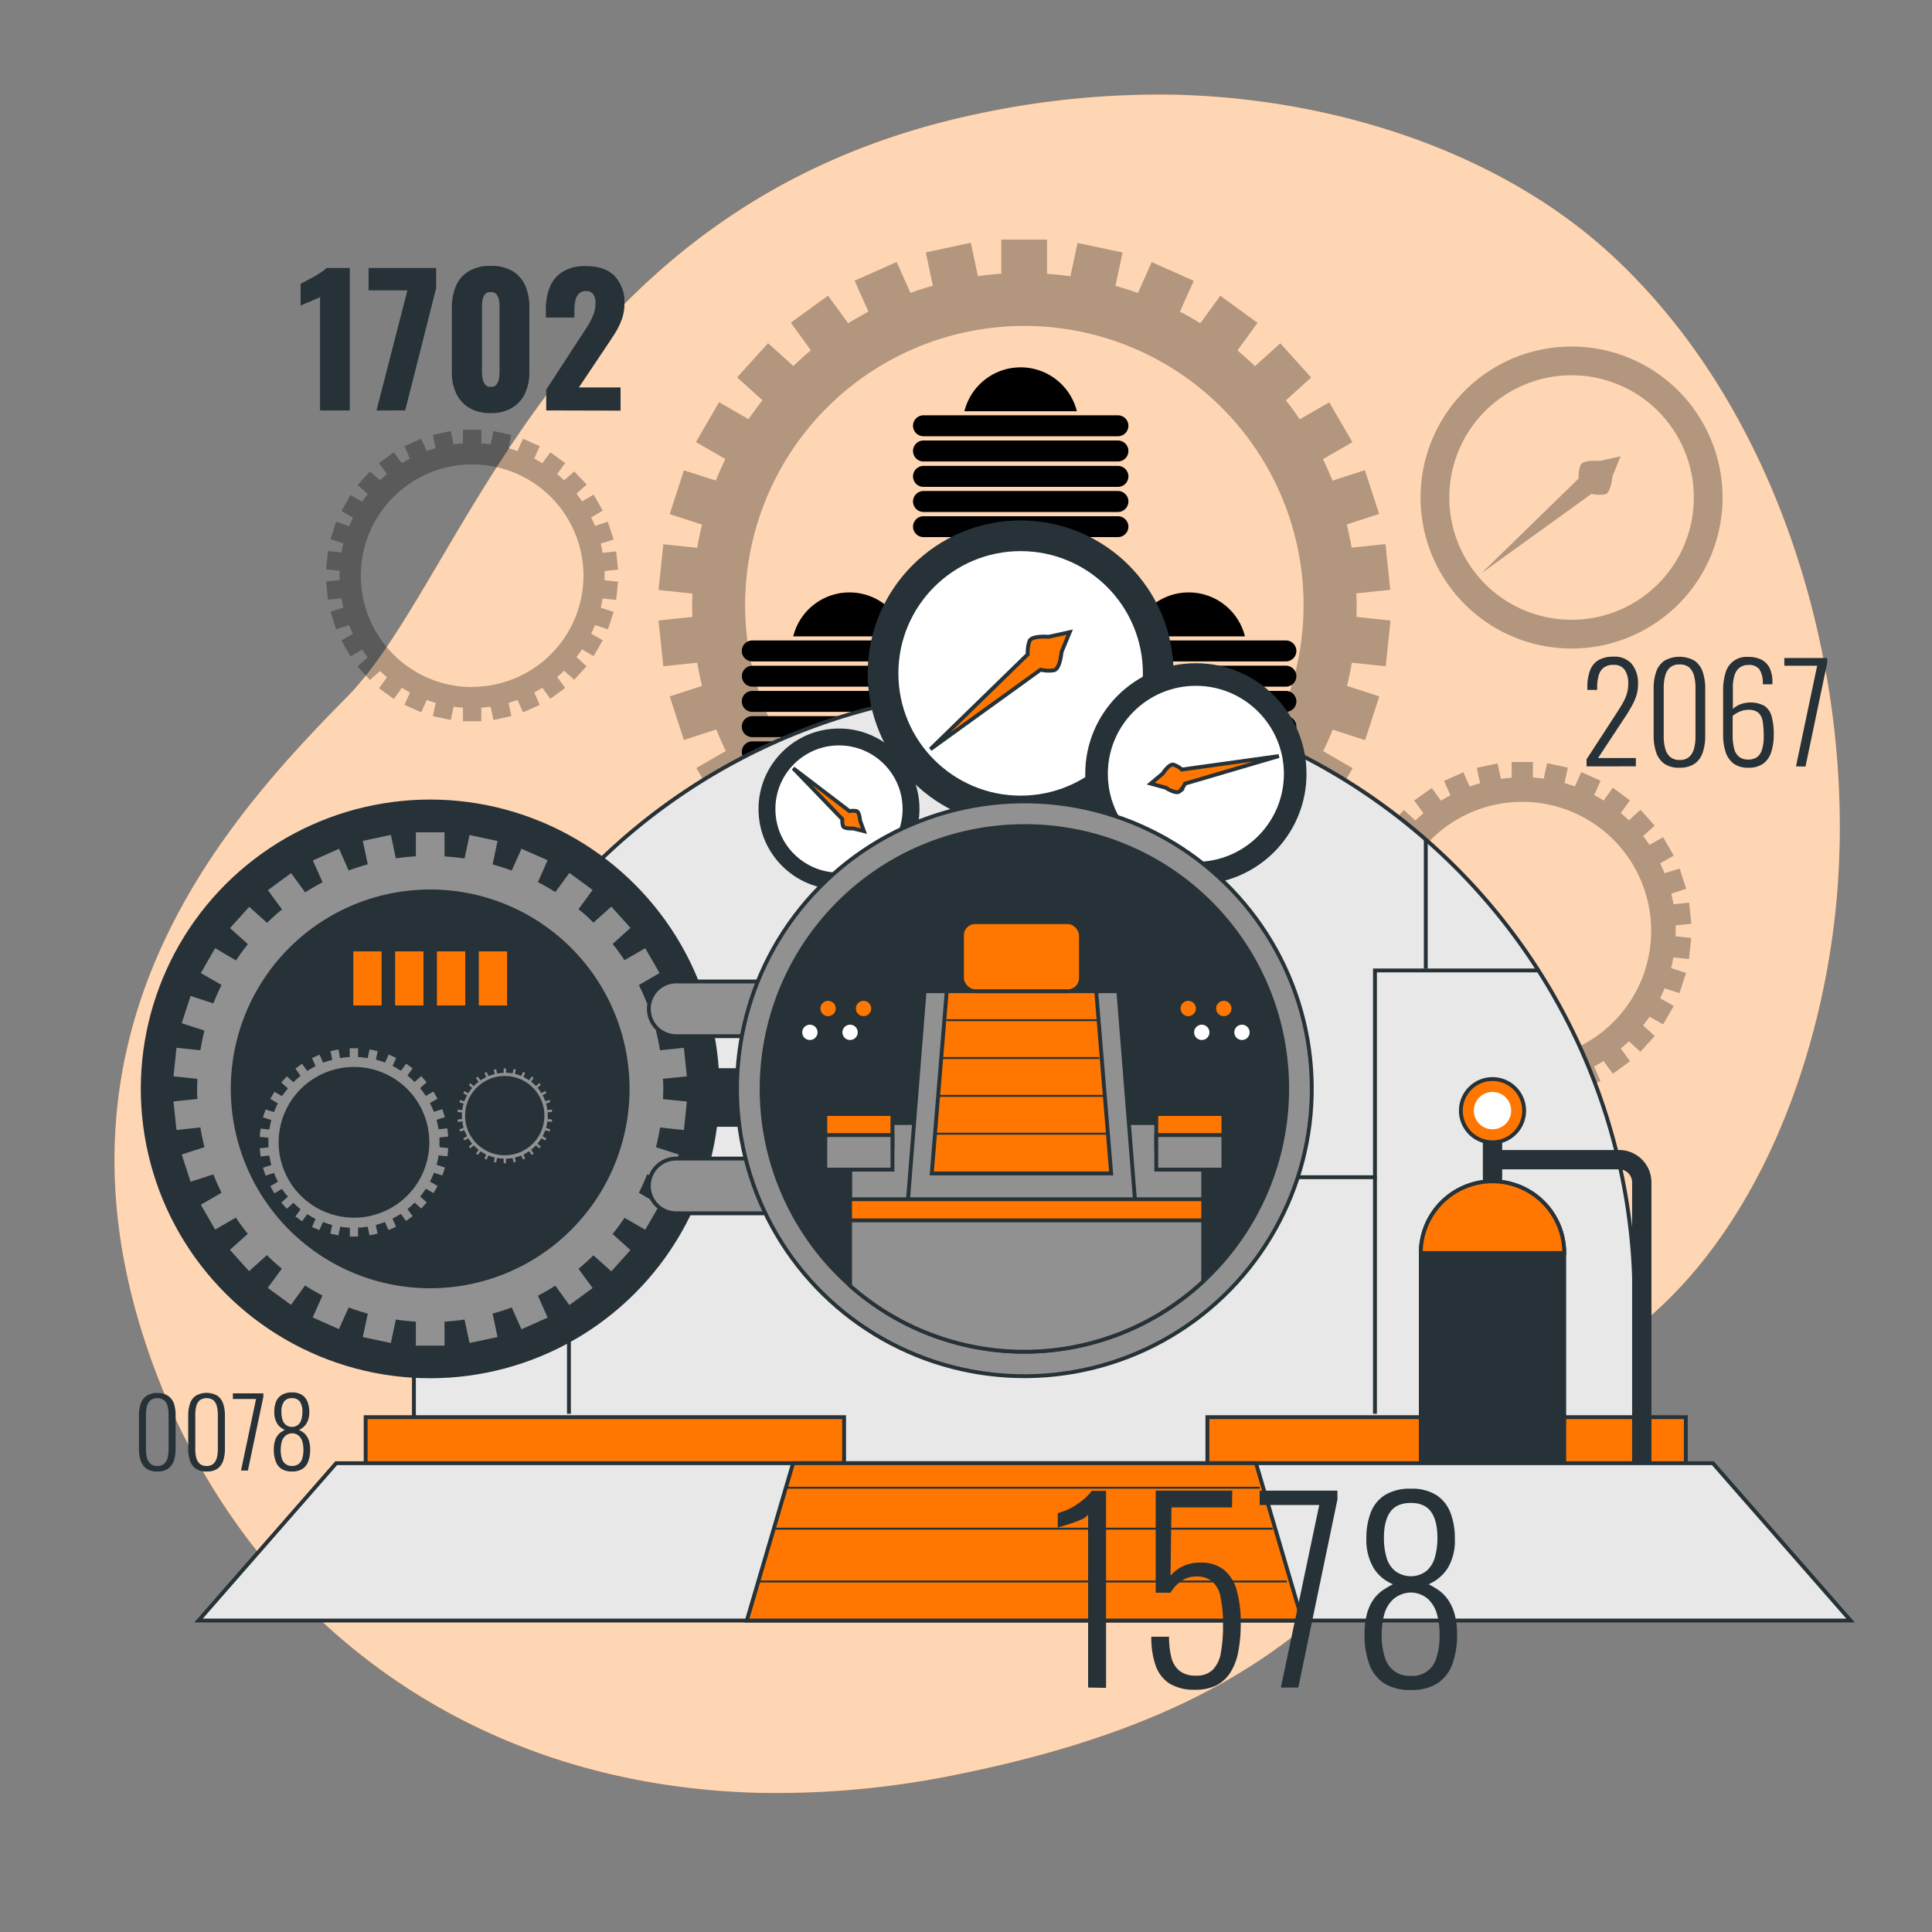<svg xmlns="http://www.w3.org/2000/svg" viewBox="0 0 500 500"><rect x="0" y="0" width="500" height="500" fill="#808080" stroke="none"/><g id="freepik--background-simple--inject-3"><path d="M474.73,238.37c-4.93,41.8-24,90.4-62.14,112.73C355,384.84,359.82,436.74,247.4,459.3A231.3,231.3,0,0,1,197.55,464a192.77,192.77,0,0,1-24.46-2c-71.45-10.44-119.53-60.1-137.17-120C12.7,263.12,59.06,211.5,89.78,180.4s53.23-128,163.57-151a223.75,223.75,0,0,1,51.23-4.87c39.26,1,82.08,13.85,111.71,40.76q3.33,3,6.49,6.28C464,113.79,481.47,181.38,474.73,238.37Z" style="fill:#FF7700"></path><path d="M474.73,238.37c-4.93,41.8-24,90.4-62.14,112.73C355,384.84,359.82,436.74,247.4,459.3A231.3,231.3,0,0,1,197.55,464a192.77,192.77,0,0,1-24.46-2c-71.45-10.44-119.53-60.1-137.17-120C12.7,263.12,59.06,211.5,89.78,180.4s53.23-128,163.57-151a223.75,223.75,0,0,1,51.23-4.87c39.26,1,82.08,13.85,111.71,40.76q3.33,3,6.49,6.28C464,113.79,481.47,181.38,474.73,238.37Z" style="fill:#fff;opacity:0.7"></path></g><g id="freepik--Gears--inject-3"><path d="M351.1,156.62c0-1-.05-2-.08-3.05l8.78-.92-1.24-11.84-8.77.92c-.36-2-.76-4-1.25-6l8.37-2.72-3.68-11.33-8.38,2.72q-1.14-2.84-2.47-5.57l7.62-4.4-6-10.31-7.62,4.4c-1.13-1.69-2.35-3.32-3.6-4.91l6.56-5.91-8-8.85-6.56,5.91c-1.46-1.41-3-2.78-4.52-4.08l5.19-7.14-9.64-7-5.18,7.13c-1.72-1.07-3.47-2.1-5.27-3l3.58-8-10.88-4.84-3.57,8c-1.9-.7-3.85-1.3-5.81-1.86l1.84-8.62-11.65-2.48-1.84,8.63q-3-.42-6.05-.63V62H259.14v8.83q-3.06.21-6.06.63l-1.83-8.63L239.6,65.32l1.83,8.62c-2,.56-3.9,1.16-5.8,1.86l-3.58-8-10.88,4.84,3.58,8c-1.79,1-3.55,2-5.27,3l-5.18-7.13-9.63,7,5.18,7.14c-1.56,1.3-3.06,2.67-4.52,4.08l-6.56-5.91-8,8.85,6.56,5.91c-1.25,1.59-2.46,3.22-3.6,4.91l-7.62-4.4-6,10.31,7.62,4.4c-.89,1.82-1.7,3.68-2.47,5.57L177,121.72l-3.68,11.33,8.37,2.72c-.49,2-.9,3.95-1.25,6l-8.77-.92-1.25,11.84,8.78.92c0,1-.07,2-.07,3.05s0,2,.07,3l-8.78.93,1.25,11.84,8.77-.92c.35,2,.76,4,1.25,6l-8.37,2.72L177,191.51l8.37-2.72c.77,1.89,1.58,3.75,2.47,5.57l-7.62,4.4,6,10.32,7.62-4.4c1.14,1.68,2.35,3.31,3.6,4.91l-6.56,5.91,8,8.85,6.56-5.91c1.46,1.41,3,2.77,4.52,4.08l-5.18,7.13,9.63,7,5.18-7.13q2.58,1.62,5.27,3.06l-3.58,8,10.88,4.85,3.58-8c1.9.69,3.84,1.3,5.8,1.86l-1.83,8.62,11.65,2.47,1.83-8.62c2,.28,4,.48,6.06.62v8.83h11.91v-8.83c2-.14,4.06-.34,6.05-.62l1.84,8.62,11.65-2.47-1.84-8.62c2-.56,3.91-1.17,5.81-1.86l3.57,8L309,240.62l-3.58-8c1.8-1,3.55-2,5.27-3.06l5.18,7.13,9.64-7-5.19-7.13c1.56-1.31,3.06-2.67,4.52-4.08l6.56,5.91,8-8.85-6.56-5.91c1.25-1.6,2.47-3.23,3.6-4.91l7.62,4.4,6-10.32-7.62-4.4q1.33-2.73,2.47-5.57l8.38,2.72,3.68-11.32-8.37-2.72c.49-2,.89-3.95,1.25-6l8.77.92,1.24-11.84-8.78-.93C351.05,158.65,351.1,157.64,351.1,156.62Zm-86,72.25a72.26,72.26,0,1,1,72.26-72.25A72.25,72.25,0,0,1,265.09,228.87Z" style="opacity:0.3"></path><path d="M433.67,240.9c0-.47,0-.93,0-1.4l4.06-.43-.58-5.47-4.05.43q-.24-1.4-.57-2.76l3.86-1.25-1.7-5.23L430.78,226c-.35-.87-.73-1.73-1.14-2.57l3.52-2-2.75-4.77-3.52,2c-.52-.78-1.08-1.54-1.66-2.27l3-2.73-3.68-4.09-3,2.73c-.68-.65-1.37-1.28-2.09-1.89l2.39-3.29-4.45-3.24-2.39,3.3c-.79-.5-1.61-1-2.44-1.41l1.66-3.72-5-2.24-1.65,3.71c-.88-.32-1.77-.6-2.68-.86l.85-4-5.38-1.14-.85,4c-.92-.13-1.86-.22-2.8-.29V197.2h-5.5v4.08c-.94.07-1.87.16-2.8.29l-.84-4-5.38,1.14.84,4c-.9.26-1.8.54-2.68.86l-1.65-3.71-5,2.24,1.66,3.72c-.83.44-1.64.91-2.44,1.41l-2.39-3.3L366,207.17l2.39,3.29c-.71.61-1.41,1.24-2.08,1.89l-3-2.73-3.68,4.09,3,2.73c-.58.73-1.14,1.49-1.67,2.27l-3.52-2-2.75,4.77,3.52,2c-.41.84-.79,1.7-1.14,2.57l-3.87-1.25-1.7,5.23,3.87,1.25c-.23.91-.42,1.83-.58,2.76l-4.05-.43-.58,5.47,4.06.43c0,.47,0,.93,0,1.4s0,.94,0,1.41l-4.06.43.58,5.47,4.05-.43c.16.93.35,1.85.58,2.76l-3.87,1.25,1.7,5.23,3.87-1.25c.35.87.73,1.73,1.14,2.57l-3.52,2,2.75,4.77,3.52-2c.53.78,1.09,1.54,1.67,2.27l-3,2.73,3.68,4.09,3-2.73c.67.65,1.37,1.28,2.08,1.89L366,274.64l4.45,3.24,2.39-3.3c.8.5,1.61,1,2.44,1.41l-1.66,3.72,5,2.24,1.65-3.71c.88.32,1.78.6,2.68.86l-.84,4,5.38,1.14.84-4c.93.13,1.86.22,2.8.29v4.08h5.5v-4.08c.94-.07,1.88-.16,2.8-.29l.85,4,5.38-1.14-.85-4c.91-.26,1.8-.54,2.68-.86L409.2,282l5-2.24L412.57,276c.83-.44,1.65-.91,2.44-1.41l2.39,3.3,4.45-3.24-2.39-3.29c.72-.61,1.41-1.24,2.09-1.89l3,2.73,3.68-4.09-3-2.73c.58-.73,1.14-1.49,1.66-2.27l3.52,2,2.75-4.77-3.52-2c.41-.84.79-1.7,1.14-2.57l3.87,1.25,1.7-5.23-3.86-1.25q.33-1.36.57-2.76l4.05.43.58-5.47-4.06-.43C433.65,241.84,433.67,241.38,433.67,240.9Zm-39.73,33.38a33.38,33.38,0,1,1,33.38-33.38A33.38,33.38,0,0,1,393.94,274.28Z" style="opacity:0.3"></path><path d="M156.46,149c0-.4,0-.81,0-1.21l3.5-.37-.5-4.72-3.5.37c-.14-.8-.3-1.6-.49-2.38l3.33-1.08L157.31,135,154,136.13c-.31-.75-.63-1.5-1-2.22l3-1.76L153.65,128l-3,1.76c-.46-.67-.94-1.32-1.44-2l2.62-2.36L148.61,122,146,124.31c-.59-.56-1.19-1.11-1.81-1.63l2.07-2.84-3.84-2.79-2.07,2.84c-.68-.43-1.38-.83-2.1-1.21l1.43-3.21-4.34-1.93-1.42,3.2c-.76-.28-1.53-.52-2.31-.74l.73-3.44-4.65-1L127,115c-.79-.11-1.6-.19-2.41-.25v-3.52H119.8v3.52c-.81.06-1.62.14-2.41.25l-.74-3.44-4.64,1,.73,3.44c-.78.22-1.55.46-2.31.74l-1.43-3.2-4.33,1.93,1.42,3.21c-.71.38-1.41.78-2.1,1.21l-2.06-2.84-3.84,2.79,2.06,2.84c-.62.52-1.22,1.07-1.8,1.63L95.74,122l-3.18,3.52,2.62,2.36c-.5.64-1,1.29-1.44,2l-3-1.76-2.37,4.11,3,1.76c-.35.72-.68,1.47-1,2.22L87,135l-1.47,4.52,3.34,1.08c-.19.78-.36,1.58-.5,2.38l-3.49-.37-.5,4.72,3.5.37c0,.4,0,.81,0,1.21s0,.81,0,1.22l-3.5.37.5,4.72,3.49-.37c.14.8.31,1.6.5,2.38l-3.34,1.08L87,162.87l3.34-1.09c.3.75.63,1.5,1,2.22l-3,1.76,2.37,4.11,3-1.76c.45.67.94,1.32,1.44,2l-2.62,2.36L95.74,176l2.61-2.35c.58.56,1.18,1.1,1.8,1.63l-2.06,2.84,3.84,2.79L104,178c.69.43,1.39.83,2.1,1.21l-1.42,3.21,4.33,1.93,1.43-3.2c.76.28,1.53.52,2.31.74l-.73,3.44,4.64,1,.74-3.44c.79.11,1.6.19,2.41.25v3.52h4.75v-3.52c.81-.06,1.62-.14,2.41-.25l.73,3.44,4.65-1-.73-3.44c.78-.22,1.55-.46,2.31-.74l1.42,3.2,4.34-1.93-1.43-3.21c.72-.38,1.42-.78,2.1-1.21l2.07,2.84,3.84-2.79-2.07-2.84c.62-.53,1.22-1.07,1.81-1.63l2.61,2.35,3.18-3.52-2.62-2.36c.5-.64,1-1.29,1.44-2l3,1.76,2.37-4.11L153,164c.36-.72.68-1.47,1-2.22l3.34,1.09,1.46-4.52-3.33-1.08c.19-.78.35-1.58.49-2.38l3.5.37.5-4.72-3.5-.37C156.44,149.76,156.46,149.36,156.46,149Zm-34.29,28.81A28.81,28.81,0,1,1,151,149,28.81,28.81,0,0,1,122.17,177.76Z" style="opacity:0.3"></path></g><g id="freepik--Clock--inject-3"><path d="M406.72,89.68a39.08,39.08,0,1,0,39.08,39.08A39.08,39.08,0,0,0,406.72,89.68Zm0,70.72a31.64,31.64,0,1,1,31.64-31.64A31.63,31.63,0,0,1,406.72,160.4Z" style="opacity:0.3"></path><path d="M417.3,123.25l2.12-5.16-5.45,1.2s-4.31-.38-4.94,1.07a8.6,8.6,0,0,0-.47,3.47l-25.2,24.55,28.53-20.58a8.68,8.68,0,0,0,3.5.13C416.93,127.57,417.3,123.25,417.3,123.25Z" style="opacity:0.3"></path></g><g id="freepik--time-machine--inject-3"><path d="M289.29,139H239a2.72,2.72,0,0,1-2.71-2.71h0A2.72,2.72,0,0,1,239,133.6h50.31a2.72,2.72,0,0,1,2.72,2.72h0A2.72,2.72,0,0,1,289.29,139Z"></path><path d="M289.29,132.5H239a2.72,2.72,0,0,1-2.71-2.72h0a2.72,2.72,0,0,1,2.71-2.71h50.31a2.72,2.72,0,0,1,2.72,2.71h0A2.72,2.72,0,0,1,289.29,132.5Z"></path><path d="M289.29,126H239a2.71,2.71,0,0,1-2.71-2.71h0a2.71,2.71,0,0,1,2.71-2.71h50.31a2.71,2.71,0,0,1,2.72,2.71h0A2.71,2.71,0,0,1,289.29,126Z"></path><path d="M289.29,119.43H239a2.71,2.71,0,0,1-2.71-2.71h0A2.71,2.71,0,0,1,239,114h50.31a2.71,2.71,0,0,1,2.72,2.71h0A2.71,2.71,0,0,1,289.29,119.43Z"></path><path d="M289.29,112.9H239a2.71,2.71,0,0,1-2.71-2.71h0a2.71,2.71,0,0,1,2.71-2.71h50.31a2.71,2.71,0,0,1,2.72,2.71h0A2.71,2.71,0,0,1,289.29,112.9Z"></path><path d="M278.69,106.42a15,15,0,0,0-29.1,0Z"></path><path d="M245,197.3H194.69a2.71,2.71,0,0,1-2.71-2.71h0a2.71,2.71,0,0,1,2.71-2.72H245a2.71,2.71,0,0,1,2.71,2.72h0A2.71,2.71,0,0,1,245,197.3Z"></path><path d="M245,190.77H194.69a2.71,2.71,0,0,1-2.71-2.72h0a2.71,2.71,0,0,1,2.71-2.71H245a2.71,2.71,0,0,1,2.71,2.71h0A2.71,2.71,0,0,1,245,190.77Z"></path><path d="M245,184.23H194.69a2.71,2.71,0,0,1-2.71-2.71h0a2.71,2.71,0,0,1,2.71-2.71H245a2.71,2.71,0,0,1,2.71,2.71h0A2.71,2.71,0,0,1,245,184.23Z"></path><path d="M245,177.7H194.69A2.71,2.71,0,0,1,192,175h0a2.71,2.71,0,0,1,2.71-2.71H245a2.71,2.71,0,0,1,2.71,2.71h0A2.71,2.71,0,0,1,245,177.7Z"></path><path d="M245,171.17H194.69a2.71,2.71,0,0,1-2.71-2.71h0a2.71,2.71,0,0,1,2.71-2.71H245a2.71,2.71,0,0,1,2.71,2.71h0A2.71,2.71,0,0,1,245,171.17Z"></path><path d="M234.4,164.69a15,15,0,0,0-29.11,0Z"></path><path d="M332.79,197.3H282.48a2.71,2.71,0,0,1-2.71-2.71h0a2.71,2.71,0,0,1,2.71-2.72h50.31a2.71,2.71,0,0,1,2.71,2.72h0A2.71,2.71,0,0,1,332.79,197.3Z"></path><path d="M332.79,190.77H282.48a2.71,2.71,0,0,1-2.71-2.72h0a2.71,2.71,0,0,1,2.71-2.71h50.31a2.71,2.71,0,0,1,2.71,2.71h0A2.71,2.71,0,0,1,332.79,190.77Z"></path><path d="M332.79,184.23H282.48a2.71,2.71,0,0,1-2.71-2.71h0a2.71,2.71,0,0,1,2.71-2.71h50.31a2.71,2.71,0,0,1,2.71,2.71h0A2.71,2.71,0,0,1,332.79,184.23Z"></path><path d="M332.79,177.7H282.48a2.71,2.71,0,0,1-2.71-2.71h0a2.71,2.71,0,0,1,2.71-2.71h50.31A2.71,2.71,0,0,1,335.5,175h0A2.71,2.71,0,0,1,332.79,177.7Z"></path><path d="M332.79,171.17H282.48a2.71,2.71,0,0,1-2.71-2.71h0a2.71,2.71,0,0,1,2.71-2.71h50.31a2.71,2.71,0,0,1,2.71,2.71h0A2.71,2.71,0,0,1,332.79,171.17Z"></path><path d="M322.19,164.69a15,15,0,0,0-29.11,0Z"></path><path d="M423,384.8V336.19A157.94,157.94,0,0,0,265.06,178.26h0A157.94,157.94,0,0,0,107.12,336.19V384.8Z" style="fill:#e8e8e8;stroke:#263238;stroke-miterlimit:10"></path><polyline points="398.01 251.15 355.84 251.15 355.84 365.88" style="fill:none;stroke:#263238;stroke-miterlimit:10"></polyline><line x1="356.29" y1="304.66" x2="107.12" y2="304.66" style="fill:none;stroke:#263238;stroke-miterlimit:10"></line><line x1="147.24" y1="305.12" x2="147.24" y2="365.88" style="fill:none;stroke:#263238;stroke-miterlimit:10"></line><line x1="368.99" y1="250.69" x2="368.99" y2="217.14" style="fill:none;stroke:#263238;stroke-miterlimit:10"></line><circle cx="264.14" cy="174.27" r="39.08" style="fill:#263238;stroke:#263238;stroke-miterlimit:10"></circle><circle cx="264.14" cy="174.27" r="31.64" style="fill:#fff"></circle><path d="M274.72,168.76l2.12-5.16-5.45,1.2s-4.31-.38-4.94,1.07a8.6,8.6,0,0,0-.47,3.47l-25.2,24.56,28.53-20.59a8.77,8.77,0,0,0,3.5.14C274.35,173.08,274.72,168.76,274.72,168.76Z" style="fill:#FF7700;stroke:#263238;stroke-miterlimit:10"></path><circle cx="309.49" cy="200.27" r="28.13" style="fill:#263238;stroke:#263238;stroke-miterlimit:10"></circle><circle cx="309.49" cy="200.27" r="22.78" style="fill:#fff"></circle><path d="M300.9,200.21l-3.09,2.58,3.87,1.07s2.62,1.69,3.51,1a6.2,6.2,0,0,0,1.47-2.05l24.3-7.14-25.09,3.49a6.21,6.21,0,0,0-2.18-1.26C302.59,197.6,300.9,200.21,300.9,200.21Z" style="fill:#FF7700;stroke:#263238;stroke-miterlimit:10"></path><circle cx="217.13" cy="209.37" r="20.33" style="fill:#263238;stroke:#263238;stroke-miterlimit:10"></circle><circle cx="217.13" cy="209.37" r="16.46" style="fill:#fff"></circle><path d="M220.77,214.4l2.82.7-1-2.72s-.14-2.24-.93-2.46a4.47,4.47,0,0,0-1.82,0l-14.56-11.1L218,212a4.62,4.62,0,0,0,.19,1.82C218.52,214.54,220.77,214.4,220.77,214.4Z" style="fill:#FF7700;stroke:#263238;stroke-miterlimit:10"></path><rect x="94.63" y="366.76" width="123.82" height="13.41" style="fill:#FF7700;stroke:#263238;stroke-miterlimit:10"></rect><rect x="312.47" y="366.76" width="123.82" height="13.41" style="fill:#FF7700;stroke:#263238;stroke-miterlimit:10"></rect><line x1="386.26" y1="311.65" x2="386.26" y2="287.44" style="fill:none;stroke:#263238;stroke-miterlimit:10;stroke-width:5px"></line><path d="M387.92,300.12H419a5.88,5.88,0,0,1,5.89,5.89v72.54" style="fill:none;stroke:#263238;stroke-miterlimit:10;stroke-width:5px"></path><circle cx="386.26" cy="287.44" r="8.19" transform="translate(-90.12 357.32) rotate(-45)" style="fill:#FF7700;stroke:#263238;stroke-miterlimit:10"></circle><path d="M391.09,287.44a4.83,4.83,0,1,0-4.83,4.82A4.83,4.83,0,0,0,391.09,287.44Z" style="fill:#fff"></path><path d="M386.26,305.73h0a18.56,18.56,0,0,1,18.56,18.56v54.08a0,0,0,0,1,0,0H367.7a0,0,0,0,1,0,0V324.3A18.56,18.56,0,0,1,386.26,305.73Z" style="fill:#263238;stroke:#263238;stroke-miterlimit:10"></path><path d="M404.83,324.27a18.57,18.57,0,0,0-18.57-18.54h0a18.56,18.56,0,0,0-18.56,18.54Z" style="fill:#FF7700;stroke:#263238;stroke-miterlimit:10"></path><polygon points="478.92 419.39 51.38 419.39 87.01 378.67 443.29 378.67 478.92 419.39" style="fill:#e8e8e8;stroke:#263238;stroke-miterlimit:10"></polygon><polygon points="337.02 419.39 193.28 419.39 205.25 378.67 325.05 378.67 337.02 419.39" style="fill:#FF7700;stroke:#263238;stroke-miterlimit:10"></polygon><line x1="203.56" y1="385.02" x2="326.04" y2="385.02" style="fill:none;stroke:#263238;stroke-miterlimit:10;stroke-width:0.5px"></line><line x1="200.22" y1="395.62" x2="329.38" y2="395.62" style="fill:none;stroke:#263238;stroke-miterlimit:10;stroke-width:0.5px"></line><line x1="196.55" y1="409.29" x2="333.05" y2="409.29" style="fill:none;stroke:#263238;stroke-miterlimit:10;stroke-width:0.5px"></line><circle cx="111.33" cy="281.8" r="74.38" transform="translate(-44.13 21.73) rotate(-9.31)" style="fill:#263238;stroke:#263238;stroke-miterlimit:10"></circle><path d="M172.16,281.8c0-.72,0-1.43-.06-2.15l6.21-.65-.88-8.38-6.2.65c-.25-1.42-.54-2.83-.88-4.21l5.92-1.93-2.61-8-5.92,1.93c-.54-1.34-1.12-2.65-1.75-3.94l5.39-3.11-4.21-7.3-5.39,3.12c-.8-1.2-1.66-2.35-2.55-3.48l4.64-4.18-5.63-6.25-4.64,4.17c-1-1-2.1-2-3.2-2.88l3.67-5-6.82-5-3.66,5c-1.22-.76-2.46-1.48-3.73-2.16l2.53-5.68L134.7,219l-2.53,5.68c-1.34-.49-2.72-.92-4.1-1.32l1.29-6.09-8.23-1.76-1.3,6.1c-1.41-.19-2.84-.34-4.29-.44V214.9h-8.42v6.24c-1.44.1-2.87.25-4.28.44l-1.3-6.1-8.24,1.76,1.3,6.09c-1.39.4-2.76.83-4.1,1.32L88,219l-7.7,3.43,2.54,5.68c-1.27.68-2.52,1.4-3.73,2.16l-3.67-5-6.81,5,3.67,5c-1.1.92-2.17,1.89-3.2,2.88l-4.64-4.17-5.63,6.25,4.64,4.18c-.89,1.13-1.75,2.28-2.55,3.48L55.5,244.7,51.29,252l5.39,3.11c-.63,1.29-1.21,2.6-1.75,3.94L49,257.12l-2.6,8,5.92,1.93c-.34,1.38-.63,2.79-.88,4.21l-6.21-.65L44.35,279l6.21.65c0,.72-.05,1.43-.05,2.15s0,1.44.05,2.16l-6.21.65.88,8.38,6.21-.66c.25,1.43.54,2.83.88,4.22l-5.92,1.92,2.6,8,5.93-1.92c.54,1.34,1.12,2.65,1.75,3.94l-5.39,3.11,4.21,7.29,5.39-3.11c.8,1.19,1.66,2.35,2.55,3.48l-4.64,4.17,5.63,6.26,4.64-4.18c1,1,2.1,2,3.2,2.89l-3.67,5,6.81,5,3.67-5.05c1.21.76,2.46,1.49,3.73,2.16l-2.54,5.69,7.7,3.43L90.5,339c1.34.49,2.71.92,4.1,1.32l-1.3,6.09,8.24,1.75,1.3-6.1c1.41.2,2.84.35,4.28.45v6.24h8.42v-6.24q2.17-.15,4.29-.45l1.3,6.1,8.23-1.75-1.29-6.09c1.38-.4,2.76-.83,4.1-1.32l2.53,5.68,7.69-3.43-2.53-5.69c1.27-.67,2.51-1.4,3.73-2.16l3.66,5.05,6.82-5-3.67-5c1.1-.92,2.16-1.89,3.2-2.89l4.64,4.18,5.63-6.26-4.64-4.17c.89-1.13,1.75-2.29,2.55-3.48l5.39,3.11,4.21-7.29L166,308.5c.63-1.29,1.21-2.6,1.75-3.94l5.92,1.92,2.61-8-5.92-1.92c.34-1.39.63-2.79.88-4.22l6.2.66.88-8.38L172.1,284C172.13,283.24,172.16,282.53,172.16,281.8Zm-60.83,51.1a51.1,51.1,0,1,1,51.1-51.1A51.1,51.1,0,0,1,111.33,332.9Z" style="fill:#919191;stroke:#263238;stroke-miterlimit:10"></path><path d="M114.23,295.63c0-.27,0-.54,0-.8l2.31-.25-.32-3.11-2.31.24c-.09-.53-.2-1-.33-1.57l2.2-.71-1-3-2.21.71c-.2-.49-.41-1-.65-1.46l2-1.16-1.57-2.71-2,1.15c-.29-.44-.61-.87-.94-1.29l1.72-1.55-2.09-2.33-1.73,1.55c-.38-.37-.78-.73-1.19-1.07l1.36-1.88L105,274.57l-1.36,1.88c-.46-.29-.92-.55-1.39-.81l.94-2.11-2.86-1.28-.94,2.11q-.75-.27-1.53-.48l.48-2.27L95.25,271l-.48,2.27c-.53-.08-1.06-.13-1.6-.17v-2.32H90v2.32c-.54,0-1.07.09-1.59.17L88,271l-3.06.65.48,2.27c-.51.14-1,.3-1.53.48l-.94-2.11-2.86,1.28.94,2.11c-.47.26-.93.52-1.38.81l-1.37-1.88-2.53,1.84,1.36,1.88c-.41.34-.8.7-1.19,1.07l-1.72-1.55-2.1,2.33,1.73,1.55c-.33.42-.65.85-1,1.29l-2-1.15-1.56,2.71,2,1.16c-.23.48-.45,1-.65,1.46l-2.2-.71-1,3,2.2.71c-.13.52-.23,1-.33,1.57l-2.3-.24-.33,3.11,2.31.25c0,.26,0,.53,0,.8s0,.53,0,.8l-2.31.24.33,3.12,2.3-.24c.1.53.2,1.05.33,1.56l-2.2.72,1,3,2.2-.72c.2.5.42,1,.65,1.47l-2,1.16,1.56,2.71,2-1.16c.3.45.62.88,1,1.3l-1.73,1.55,2.1,2.33,1.72-1.56c.39.37.78.73,1.19,1.08l-1.36,1.87,2.53,1.85,1.37-1.88c.45.28.91.55,1.38.8l-.94,2.12L82.91,319l.94-2.11c.5.19,1,.34,1.53.49l-.48,2.27,3.06.65.49-2.27c.52.08,1,.13,1.59.17v2.32h3.13V318.2c.54,0,1.07-.09,1.6-.17l.48,2.27,3.06-.65-.48-2.27c.52-.15,1-.3,1.53-.49l.94,2.11,2.86-1.27-.94-2.12c.47-.25.93-.52,1.39-.8l1.36,1.88,2.53-1.85L106.14,313c.41-.35.81-.71,1.19-1.08l1.73,1.56,2.09-2.33-1.72-1.55c.33-.42.65-.85.94-1.3l2,1.16,1.57-2.71-2-1.16c.24-.48.45-1,.65-1.47l2.21.72,1-3-2.2-.72q.19-.76.33-1.56l2.31.24.32-3.12-2.31-.24C114.22,296.16,114.23,295.9,114.23,295.63Zm-22.62,19a19,19,0,1,1,19-19A19,19,0,0,1,91.61,314.64Z" style="fill:#919191;stroke:#263238;stroke-miterlimit:10"></path><path d="M142.25,288.72c0-.13,0-.27,0-.41l1.19-.12-.17-1.6-1.19.12c0-.27-.1-.54-.16-.8l1.13-.37-.5-1.53-1.13.37c-.11-.26-.22-.51-.34-.75l1-.6-.8-1.39-1,.6c-.15-.23-.32-.45-.49-.67l.89-.8-1.08-1.19-.88.8c-.2-.19-.4-.38-.61-.55l.7-1-1.3-.94-.7,1-.71-.41.48-1.09-1.47-.65-.48,1.08-.79-.25.25-1.16-1.57-.34-.25,1.17c-.27,0-.54-.07-.82-.09V276h-1.6v1.19c-.28,0-.55.05-.82.09l-.25-1.17-1.57.34.25,1.16-.79.25-.48-1.08-1.47.65.48,1.09-.71.41-.7-1-1.3.94.7,1c-.21.17-.41.36-.61.55l-.88-.8-1.08,1.19.89.8c-.17.22-.34.44-.49.67l-1-.6-.8,1.39,1,.6c-.12.24-.23.49-.34.75l-1.13-.37-.5,1.53,1.13.37c-.06.26-.12.53-.16.8l-1.19-.12-.17,1.6,1.19.12c0,.14,0,.28,0,.41s0,.28,0,.41l-1.19.13.17,1.6,1.19-.13c0,.28.1.54.16.81l-1.13.37.5,1.52,1.13-.36c.11.25.22.5.34.75l-1,.59.8,1.4,1-.6c.15.23.32.45.49.67l-.89.79,1.08,1.2.88-.8.61.55-.7,1,1.3.95.7-1,.71.41-.48,1.08,1.47.66.48-1.09c.26.1.52.18.79.26l-.25,1.16,1.57.33.25-1.16a7.34,7.34,0,0,0,.82.08v1.2h1.6v-1.2a7.34,7.34,0,0,0,.82-.08l.25,1.16,1.57-.33-.25-1.16c.27-.08.53-.16.79-.26l.48,1.09,1.47-.66-.48-1.08.71-.41.7,1,1.3-.95-.7-1,.61-.55.88.8,1.08-1.2-.89-.79c.17-.22.34-.44.49-.67l1,.6.8-1.4-1-.59c.12-.25.23-.5.34-.75l1.13.36.5-1.52-1.13-.37c.06-.27.12-.53.16-.81l1.19.13.17-1.6-1.19-.13C142.25,289,142.25,288.86,142.25,288.72Zm-11.61,9.76a9.76,9.76,0,1,1,9.75-9.76A9.75,9.75,0,0,1,130.64,298.48Z" style="fill:#919191;stroke:#263238;stroke-miterlimit:10"></path><rect x="183.71" y="276.95" width="9.54" height="14.16" style="fill:#263238;stroke:#263238;stroke-miterlimit:10"></rect><path d="M175,254h23.76a0,0,0,0,1,0,0v14.16a0,0,0,0,1,0,0H175a7.08,7.08,0,0,1-7.08-7.08v0A7.08,7.08,0,0,1,175,254Z" style="fill:#919191;stroke:#263238;stroke-miterlimit:10"></path><path d="M198.74,314H175a7.08,7.08,0,0,1-7.08-7.08h0a7.08,7.08,0,0,1,7.08-7.08h23.76Z" style="fill:#919191;stroke:#263238;stroke-miterlimit:10"></path><circle cx="265.1" cy="281.8" r="74.38" transform="translate(-59.3 70.95) rotate(-13.73)" style="fill:#919191;stroke:#263238;stroke-miterlimit:10"></circle><path d="M333.11,281.8a68,68,0,1,1-68-68A67.8,67.8,0,0,1,333.11,281.8Z" style="fill:#263238;stroke:#263238;stroke-miterlimit:10"></path><rect x="90.93" y="245.72" width="8.33" height="14.99" style="fill:#FF7700;stroke:#263238;stroke-miterlimit:10"></rect><rect x="101.76" y="245.72" width="8.33" height="14.99" style="fill:#FF7700;stroke:#263238;stroke-miterlimit:10"></rect><rect x="112.58" y="245.72" width="8.33" height="14.99" style="fill:#FF7700;stroke:#263238;stroke-miterlimit:10"></rect><rect x="123.41" y="245.72" width="8.33" height="14.99" style="fill:#FF7700;stroke:#263238;stroke-miterlimit:10"></rect><path d="M310,261a2.48,2.48,0,1,0-2.48,2.48A2.48,2.48,0,0,0,310,261Z" style="fill:#FF7700;stroke:#263238;stroke-miterlimit:10"></path><path d="M313.5,267.17a2.48,2.48,0,1,0-2.47,2.48A2.47,2.47,0,0,0,313.5,267.17Z" style="fill:#fff;stroke:#263238;stroke-miterlimit:10"></path><path d="M323.9,267.17a2.48,2.48,0,1,0-2.48,2.48A2.47,2.47,0,0,0,323.9,267.17Z" style="fill:#fff;stroke:#263238;stroke-miterlimit:10"></path><path d="M319.2,261a2.48,2.48,0,1,0-2.48,2.48A2.48,2.48,0,0,0,319.2,261Z" style="fill:#FF7700;stroke:#263238;stroke-miterlimit:10"></path><path d="M221,261a2.48,2.48,0,1,1,2.47,2.48A2.47,2.47,0,0,1,221,261Z" style="fill:#FF7700;stroke:#263238;stroke-miterlimit:10"></path><path d="M217.52,267.17a2.48,2.48,0,1,1,2.48,2.48A2.47,2.47,0,0,1,217.52,267.17Z" style="fill:#fff;stroke:#263238;stroke-miterlimit:10"></path><path d="M207.12,267.17a2.48,2.48,0,1,1,2.48,2.48A2.47,2.47,0,0,1,207.12,267.17Z" style="fill:#fff;stroke:#263238;stroke-miterlimit:10"></path><path d="M211.83,261a2.48,2.48,0,1,1,2.47,2.48A2.47,2.47,0,0,1,211.83,261Z" style="fill:#FF7700;stroke:#263238;stroke-miterlimit:10"></path><rect x="220.04" y="290.64" width="91.36" height="30.93" style="fill:#919191;stroke:#263238;stroke-miterlimit:10"></rect><polygon points="294.45 319.58 234.27 319.58 239.28 256.52 289.43 256.52 294.45 319.58" style="fill:#919191;stroke:#263238;stroke-miterlimit:10"></polygon><polygon points="287.57 303.69 241.14 303.69 245.01 256.52 283.7 256.52 287.57 303.69" style="fill:#FF7700;stroke:#263238;stroke-miterlimit:10"></polygon><line x1="244.9" y1="264.02" x2="284.47" y2="264.02" style="fill:none;stroke:#263238;stroke-miterlimit:10;stroke-width:0.5px"></line><line x1="243.31" y1="273.82" x2="284.47" y2="273.82" style="fill:none;stroke:#263238;stroke-miterlimit:10;stroke-width:0.5px"></line><line x1="242.52" y1="283.61" x2="285.93" y2="283.61" style="fill:none;stroke:#263238;stroke-miterlimit:10;stroke-width:0.5px"></line><line x1="241.73" y1="293.4" x2="286.86" y2="293.4" style="fill:none;stroke:#263238;stroke-miterlimit:10;stroke-width:0.5px"></line><rect x="248.96" y="238.65" width="30.79" height="17.88" rx="3.4" style="fill:#FF7700;stroke:#263238;stroke-miterlimit:10"></rect><path d="M311.4,310.37v15.78A68,68,0,0,1,220,327.28V310.37Z" style="fill:#FF7700;stroke:#263238;stroke-miterlimit:10"></path><path d="M311.4,315.83v15.78A68,68,0,0,1,220,332.74V315.83Z" style="fill:#919191;stroke:#263238;stroke-miterlimit:10"></path><rect x="213.59" y="288.3" width="17.38" height="8.94" style="fill:#FF7700;stroke:#263238;stroke-miterlimit:10"></rect><rect x="213.59" y="293.76" width="17.38" height="8.94" style="fill:#919191;stroke:#263238;stroke-miterlimit:10"></rect><rect x="299.24" y="288.3" width="17.38" height="8.94" style="fill:#FF7700;stroke:#263238;stroke-miterlimit:10"></rect><rect x="299.24" y="293.76" width="17.38" height="8.94" style="fill:#919191;stroke:#263238;stroke-miterlimit:10"></rect></g><g id="freepik--Texts--inject-3"><path d="M82.83,106.22V76.87a12.36,12.36,0,0,1-1.14.54L80.35,78,79,78.55c-.44.18-.84.36-1.2.55V73.45l1.41-.75c.61-.32,1.26-.67,2-1.07s1.35-.8,1.95-1.21a8.86,8.86,0,0,0,1.37-1.07h6v36.87Z" style="fill:#263238"></path><path d="M97.44,106.22l8-31.08H95.39V69.35h17.48v5.24l-8,31.63Z" style="fill:#263238"></path><path d="M127,106.91a10.54,10.54,0,0,1-5.55-1.35,8.53,8.53,0,0,1-3.37-3.71,12.51,12.51,0,0,1-1.14-5.5V79.64A14.09,14.09,0,0,1,118,74a8.2,8.2,0,0,1,3.3-3.8A10.77,10.77,0,0,1,127,68.81a10.63,10.63,0,0,1,5.67,1.36,8.33,8.33,0,0,1,3.28,3.8A14.09,14.09,0,0,1,137,79.64V96.35a12.57,12.57,0,0,1-1.14,5.48,8.52,8.52,0,0,1-3.37,3.73A10.47,10.47,0,0,1,127,106.91Zm0-6.79a1.75,1.75,0,0,0,1.57-.7,3.59,3.59,0,0,0,.59-1.64,12.88,12.88,0,0,0,.12-1.62V79.82c0-.51,0-1.1-.09-1.75a3.82,3.82,0,0,0-.57-1.73,1.77,1.77,0,0,0-1.62-.75,1.75,1.75,0,0,0-1.61.75,3.82,3.82,0,0,0-.57,1.73c-.06.65-.09,1.24-.09,1.75V96.16a11.39,11.39,0,0,0,.13,1.62,3.87,3.87,0,0,0,.62,1.64A1.7,1.7,0,0,0,127,100.12Z" style="fill:#263238"></path><path d="M141.36,106.22v-5.37l8.83-13.56q1-1.5,1.89-2.91a16.88,16.88,0,0,0,1.46-2.87,8.3,8.3,0,0,0,.57-3.05,3.66,3.66,0,0,0-.64-2.37,2.13,2.13,0,0,0-1.73-.77,2.61,2.61,0,0,0-1.91.68,3.59,3.59,0,0,0-.93,1.82,11.73,11.73,0,0,0-.25,2.55v1.82h-7.38v-2a15.41,15.41,0,0,1,1-5.85,8.59,8.59,0,0,1,3.32-4,10.86,10.86,0,0,1,6-1.48c3.3,0,5.8.86,7.48,2.58a9.75,9.75,0,0,1,2.53,7.16,11.94,11.94,0,0,1-.71,4.15,19.22,19.22,0,0,1-1.86,3.71c-.78,1.2-1.6,2.45-2.48,3.75l-6.74,10.06h10.79v6Z" style="fill:#263238"></path><path d="M410.6,198.34V196.5l7.56-11.62c.55-.85,1.07-1.68,1.56-2.48a13.42,13.42,0,0,0,1.19-2.51,8.67,8.67,0,0,0,.47-3,5.93,5.93,0,0,0-.92-3.54,3.22,3.22,0,0,0-2.82-1.28,4.07,4.07,0,0,0-2.66.76,4,4,0,0,0-1.28,2.1,11.53,11.53,0,0,0-.36,3v.62h-2.53v-.69a11.88,11.88,0,0,1,.69-4.35,5.24,5.24,0,0,1,2.17-2.66,7.33,7.33,0,0,1,3.86-.9,5.91,5.91,0,0,1,4.79,1.89,7.91,7.91,0,0,1,1.59,5.25,9.74,9.74,0,0,1-.48,3.13,15.53,15.53,0,0,1-1.25,2.72c-.51.87-1,1.74-1.6,2.62l-7,10.61h9.78v2.15Z" style="fill:#263238"></path><path d="M434.66,198.68a6.5,6.5,0,0,1-4-1.07,5.89,5.89,0,0,1-2.08-3,13.35,13.35,0,0,1-.62-4.26V178.19a13,13,0,0,1,.64-4.28,5.72,5.72,0,0,1,2.11-2.9,7.95,7.95,0,0,1,7.86,0,5.76,5.76,0,0,1,2.1,2.9,13.24,13.24,0,0,1,.64,4.28V190.4a13.47,13.47,0,0,1-.63,4.3,5.74,5.74,0,0,1-2.08,2.93A6.7,6.7,0,0,1,434.66,198.68Zm0-2a3.6,3.6,0,0,0,2.52-.81,4.46,4.46,0,0,0,1.25-2.19,12,12,0,0,0,.36-3.07V178a12,12,0,0,0-.36-3.07,4.48,4.48,0,0,0-1.23-2.17,3.65,3.65,0,0,0-2.54-.8,3.56,3.56,0,0,0-2.47.8,4.28,4.28,0,0,0-1.25,2.17,11.58,11.58,0,0,0-.37,3.07V190.6a11.58,11.58,0,0,0,.37,3.07,4.33,4.33,0,0,0,1.26,2.19A3.54,3.54,0,0,0,434.66,196.67Z" style="fill:#263238"></path><path d="M452.42,198.68a6.17,6.17,0,0,1-3.75-1.05,6.1,6.1,0,0,1-2.08-3,14.93,14.93,0,0,1-.65-4.71v-11.2a14.88,14.88,0,0,1,.62-4.56,5.56,5.56,0,0,1,5.83-4.15,7.44,7.44,0,0,1,3.5.73,4.8,4.8,0,0,1,2.1,2.17,8.11,8.11,0,0,1,.71,3.59s0,.14,0,.29a2.12,2.12,0,0,1,0,.3H456.2a6.58,6.58,0,0,0-.85-3.85,3.36,3.36,0,0,0-2.89-1.15,3.83,3.83,0,0,0-2.07.57,3.72,3.72,0,0,0-1.42,1.89,10.21,10.21,0,0,0-.5,3.58v5.34a5.77,5.77,0,0,1,1.82-1.15,7.68,7.68,0,0,1,6.33.35,4.72,4.72,0,0,1,1.87,2.7,17,17,0,0,1,.55,4.79,14,14,0,0,1-.66,4.51,5.92,5.92,0,0,1-2.11,3A6.43,6.43,0,0,1,452.42,198.68Zm0-2.11a3.9,3.9,0,0,0,2.27-.61A3.64,3.64,0,0,0,456,194a10.86,10.86,0,0,0,.45-3.44,23.69,23.69,0,0,0-.26-3.81,3.9,3.9,0,0,0-1.11-2.29,4,4,0,0,0-2.69-.76,5,5,0,0,0-1.59.26,7.39,7.39,0,0,0-1.39.62,5,5,0,0,0-1,.71v4.86a13.66,13.66,0,0,0,.41,3.67,3.77,3.77,0,0,0,1.3,2.07A3.71,3.71,0,0,0,452.42,196.57Z" style="fill:#263238"></path><path d="M464.8,198.34l5.48-26.05h-8.5v-2h11.1v1.25l-5.62,26.84Z" style="fill:#263238"></path><path d="M40.69,380.82a4.64,4.64,0,0,1-2.81-.76A4.19,4.19,0,0,1,36.4,378a9.76,9.76,0,0,1-.44-3v-8.69a9.4,9.4,0,0,1,.45-3,4.09,4.09,0,0,1,1.51-2.06,4.66,4.66,0,0,1,2.77-.74,4.72,4.72,0,0,1,2.82.74A4.11,4.11,0,0,1,45,363.2a9.4,9.4,0,0,1,.45,3v8.69A9.47,9.47,0,0,1,45,378a4.12,4.12,0,0,1-1.48,2.09A4.76,4.76,0,0,1,40.69,380.82Zm0-1.43a2.52,2.52,0,0,0,1.79-.58,3.13,3.13,0,0,0,.89-1.55,8.65,8.65,0,0,0,.26-2.19v-8.95a8.57,8.57,0,0,0-.26-2.18,3,3,0,0,0-.88-1.54,3.06,3.06,0,0,0-3.56,0,3.09,3.09,0,0,0-.89,1.54,8.57,8.57,0,0,0-.26,2.18v8.95a8.65,8.65,0,0,0,.26,2.19,3.22,3.22,0,0,0,.9,1.55A2.5,2.5,0,0,0,40.69,379.39Z" style="fill:#263238"></path><path d="M53.45,380.82a4.65,4.65,0,0,1-2.82-.76,4.19,4.19,0,0,1-1.48-2.1,9.76,9.76,0,0,1-.44-3v-8.69a9.12,9.12,0,0,1,.46-3,4,4,0,0,1,1.5-2.06,5.65,5.65,0,0,1,5.59,0,4.06,4.06,0,0,1,1.49,2.06,9.39,9.39,0,0,1,.46,3v8.69a9.46,9.46,0,0,1-.45,3.05,4.06,4.06,0,0,1-1.48,2.09A4.73,4.73,0,0,1,53.45,380.82Zm0-1.43a2.51,2.51,0,0,0,1.78-.58,3.13,3.13,0,0,0,.89-1.55,8.65,8.65,0,0,0,.26-2.19v-8.95a8.57,8.57,0,0,0-.26-2.18,3.06,3.06,0,0,0-.87-1.54,3.08,3.08,0,0,0-3.57,0,3.09,3.09,0,0,0-.89,1.54,8.59,8.59,0,0,0-.25,2.18v8.95a8.67,8.67,0,0,0,.25,2.19,3.22,3.22,0,0,0,.9,1.55A2.53,2.53,0,0,0,53.45,379.39Z" style="fill:#263238"></path><path d="M62.38,380.57l3.89-18.52h-6V360.6h7.89v.88l-4,19.09Z" style="fill:#263238"></path><path d="M75.57,380.82a4.85,4.85,0,0,1-2.75-.69,3.91,3.91,0,0,1-1.49-2,8.57,8.57,0,0,1-.47-2.95,7.88,7.88,0,0,1,.26-2.18,4.38,4.38,0,0,1,.68-1.44,3.86,3.86,0,0,1,.93-.92,11,11,0,0,1,1-.59,4.09,4.09,0,0,1-2-1.64,5.49,5.49,0,0,1-.74-3.05,7.21,7.21,0,0,1,.44-2.59A3.7,3.7,0,0,1,72.94,361a4.81,4.81,0,0,1,2.63-.64,4.63,4.63,0,0,1,2.6.65,3.77,3.77,0,0,1,1.42,1.79,7.07,7.07,0,0,1,.45,2.61,5.47,5.47,0,0,1-.73,3,4.28,4.28,0,0,1-1.94,1.63,9.65,9.65,0,0,1,1,.59,3.65,3.65,0,0,1,.92.92A4.83,4.83,0,0,1,80,373a7.49,7.49,0,0,1,.27,2.18,8.57,8.57,0,0,1-.47,2.95,3.91,3.91,0,0,1-1.49,2A4.82,4.82,0,0,1,75.57,380.82Zm0-1.43a2.71,2.71,0,0,0,1.63-.46,2.65,2.65,0,0,0,1-1.38,7.27,7.27,0,0,0,.32-2.33,7.4,7.4,0,0,0-.28-2.16,3.29,3.29,0,0,0-.92-1.49,2.73,2.73,0,0,0-1.71-.64,2.89,2.89,0,0,0-1.74.64,3.24,3.24,0,0,0-.94,1.49,7.75,7.75,0,0,0-.28,2.16,7,7,0,0,0,.33,2.33,2.57,2.57,0,0,0,2.63,1.84Zm0-10.11a2.57,2.57,0,0,0,1.62-.57,2.9,2.9,0,0,0,.82-1.38,6.93,6.93,0,0,0,.25-1.95,4.5,4.5,0,0,0-.64-2.63,2.35,2.35,0,0,0-2.05-.9,2.39,2.39,0,0,0-2.08.9,4.42,4.42,0,0,0-.66,2.63,6.93,6.93,0,0,0,.25,1.95,2.8,2.8,0,0,0,.85,1.38A2.65,2.65,0,0,0,75.57,369.28Z" style="fill:#263238"></path><path d="M281.6,436.73V392a3.94,3.94,0,0,1-1.51,1.13,18.3,18.3,0,0,1-2.48,1l-2.45.78c-.74.23-1.21.37-1.42.41v-3.71c.59-.17,1.28-.41,2.08-.72a15.51,15.51,0,0,0,2.39-1.23,22.62,22.62,0,0,0,2.33-1.7,12.37,12.37,0,0,0,2-2.14h3.71v51Z" style="fill:#263238"></path><path d="M309.28,437.3a12.19,12.19,0,0,1-6.57-1.57,9,9,0,0,1-3.62-4.66,21.89,21.89,0,0,1-1.13-7.48h4.59a21,21,0,0,0,.6,5.34,6.41,6.41,0,0,0,2.14,3.5,6.56,6.56,0,0,0,4.18,1.22,5.93,5.93,0,0,0,4.4-1.51,8.29,8.29,0,0,0,2.08-4.4,37.64,37.64,0,0,0,.56-7.11,33.24,33.24,0,0,0-.66-7.42,7,7,0,0,0-2.2-4,6.48,6.48,0,0,0-4.12-1.22,6.69,6.69,0,0,0-3.65,1.07,9.34,9.34,0,0,0-2.95,3.14h-3.84V385.78h19.82l-.07,4.34H303.18l-.25,17.68a9.63,9.63,0,0,1,3.05-2.39,10.15,10.15,0,0,1,4.75-1,9.26,9.26,0,0,1,6.07,1.89,10.49,10.49,0,0,1,3.3,5.38,30.54,30.54,0,0,1,1,8.39,38.4,38.4,0,0,1-.63,7.36,15.24,15.24,0,0,1-2.05,5.41,9.32,9.32,0,0,1-3.64,3.34A12.18,12.18,0,0,1,309.28,437.3Z" style="fill:#263238"></path><path d="M331.49,436.73l9.93-47.24H326v-3.71h20.13v2.27L336,436.73Z" style="fill:#263238"></path><path d="M365.14,437.36a12.41,12.41,0,0,1-7-1.76,10,10,0,0,1-3.8-5,21.57,21.57,0,0,1-1.2-7.52,19.92,19.92,0,0,1,.66-5.56,11.77,11.77,0,0,1,1.73-3.68,9.6,9.6,0,0,1,2.4-2.33,23.45,23.45,0,0,1,2.57-1.51,10.6,10.6,0,0,1-5-4.18,14.23,14.23,0,0,1-1.88-7.77,17.93,17.93,0,0,1,1.13-6.61,9.24,9.24,0,0,1,3.68-4.53,12.24,12.24,0,0,1,6.7-1.63,11.69,11.69,0,0,1,6.64,1.67,9.51,9.51,0,0,1,3.61,4.56,18.05,18.05,0,0,1,1.13,6.66,13.85,13.85,0,0,1-1.85,7.68,11,11,0,0,1-4.94,4.15,21.52,21.52,0,0,1,2.55,1.51,10,10,0,0,1,2.36,2.33,12.24,12.24,0,0,1,1.76,3.68,19.1,19.1,0,0,1,.69,5.56,21.82,21.82,0,0,1-1.19,7.52,10,10,0,0,1-3.81,5A12.27,12.27,0,0,1,365.14,437.36Zm0-3.65a6.35,6.35,0,0,0,6.6-4.68,18.28,18.28,0,0,0,.82-5.95,18.9,18.9,0,0,0-.72-5.5,8.29,8.29,0,0,0-2.33-3.81,7,7,0,0,0-4.37-1.63,7.31,7.31,0,0,0-4.44,1.63,8.06,8.06,0,0,0-2.39,3.81,18.9,18.9,0,0,0-.72,5.5,17.68,17.68,0,0,0,.85,5.95,6.51,6.51,0,0,0,6.7,4.68Zm0-25.79a6.44,6.44,0,0,0,4.12-1.44,7.33,7.33,0,0,0,2.11-3.53,18,18,0,0,0,.63-5q0-4.39-1.64-6.69t-5.22-2.3c-2.43,0-4.21.77-5.32,2.3s-1.66,3.76-1.66,6.69a18,18,0,0,0,.63,5,7,7,0,0,0,2.17,3.53A6.69,6.69,0,0,0,365.14,407.92Z" style="fill:#263238"></path></g></svg>
